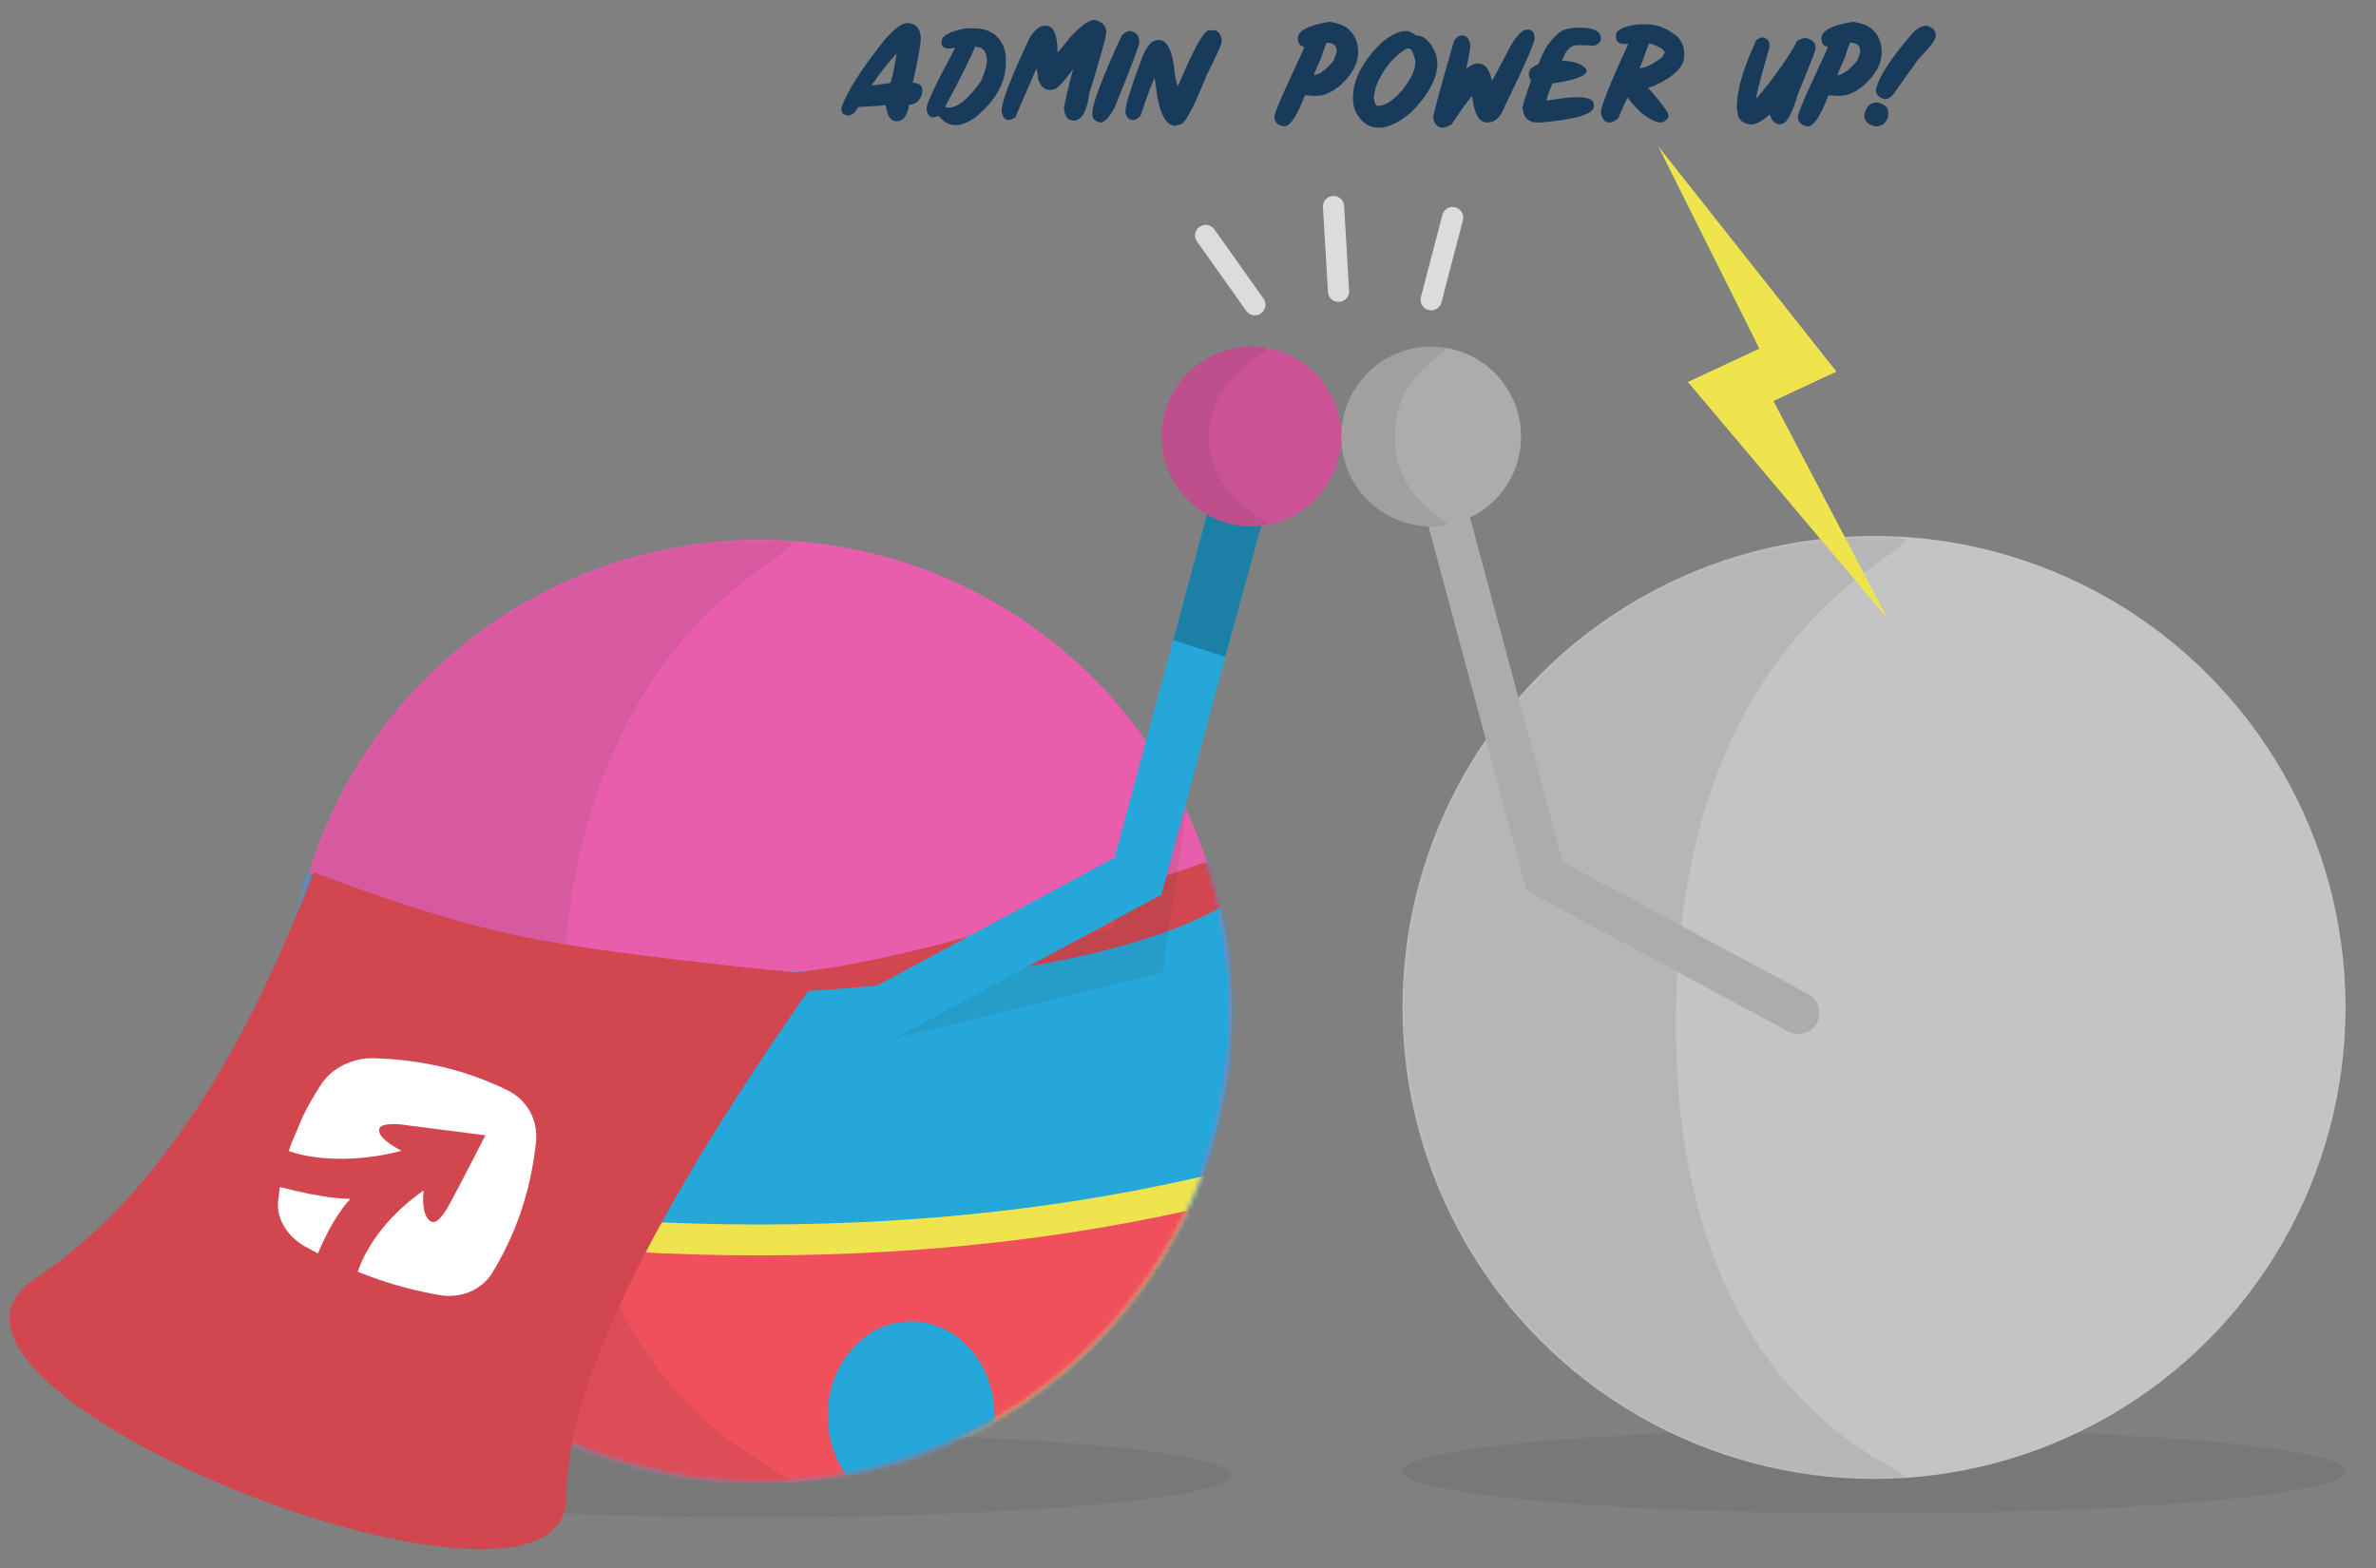 <?xml version="1.0" encoding="UTF-8"?> <svg xmlns="http://www.w3.org/2000/svg" xmlns:xlink="http://www.w3.org/1999/xlink" width="500px" height="330px" viewBox="0 0 500 330"><rect x="0" y="0" width="500" height="330" fill="#808080" stroke="none"/><!-- Generator: Sketch 51.2 (57519) - http://www.bohemiancoding.com/sketch --><title>admin-power-up</title><desc>Created with Sketch.</desc><defs><circle id="path-1" cx="100.025" cy="99.764" r="99.231"></circle><circle id="path-3" cx="100.025" cy="99.764" r="99.231"></circle></defs><g id="admin-power-up" stroke="none" stroke-width="1" fill="none" fill-rule="evenodd"><g id="Group-52" transform="translate(-0.644, 3.137)"><g id="Group-25" transform="translate(0.982, 39.92)"><g id="Group-6" transform="translate(0, 0.047)"><g id="Group-21" transform="translate(58.394, 67.73)"><g id="Group-20" transform="translate(0, 1.161)"><g id="Group-12"><g id="Group-17" transform="translate(0.469, 1.062)"><g id="Group-23" transform="translate(0.647, 0)"><ellipse id="Oval" fill="#333333" opacity="0.1" cx="100.025" cy="197.369" rx="99.231" ry="8.882"></ellipse><g id="Oval-+-Path-2-Mask"><mask id="mask-2" fill="white"><use xlink:href="#path-1"></use></mask><use id="Mask" fill="#E95EAC" xlink:href="#path-1"></use><path d="M100.025,198.995 C173.151,198.995 207.446,153.848 202.91,63.554 C170.856,82.265 136.561,91.62 100.025,91.62 C63.49,91.62 26.927,82.265 -9.663,63.554 C-9.663,153.848 26.9,198.995 100.025,198.995 Z" id="Mask" fill="#25A7D9" mask="url(#mask-2)"></path><path d="M100.025,192.498 C173.151,192.498 207.446,172.38 202.91,132.145 C170.856,140.483 136.561,144.652 100.025,144.652 C63.49,144.652 26.927,140.483 -9.663,132.145 C-9.663,172.38 26.9,192.498 100.025,192.498 Z" id="Mask" fill="#F0E44E" mask="url(#mask-2)"></path><path d="M100.025,198.995 C173.151,198.995 207.446,178.878 202.91,138.643 C170.856,146.98 136.561,151.149 100.025,151.149 C63.49,151.149 26.927,146.98 -9.663,138.643 C-9.663,178.878 26.9,198.995 100.025,198.995 Z" id="Mask" fill="#F0505C" mask="url(#mask-2)"></path><ellipse id="Oval-6" fill="#25A7D9" mask="url(#mask-2)" cx="131.889" cy="184.876" rx="17.552" ry="19.842"></ellipse><path d="M108.788,95.59 C151.382,92.947 180.805,87.049 197.057,77.897 C213.309,68.745 211.975,65.667 193.057,68.664 C147.893,84.164 117.218,91.915 101.032,91.915 C84.846,91.915 87.431,93.14 108.788,95.59 Z" id="Path-74" fill="#D24650" mask="url(#mask-2)"></path><path d="M100.025,198.995 C127.056,198.995 57.618,197.552 58.334,101.778 C59.05,6.004 127.798,0.534 100.025,0.534 C45.222,0.534 0.795,44.961 0.795,99.764 C0.795,154.568 45.222,198.995 100.025,198.995 Z" id="Oval" fill-opacity="0.1" fill="#333333" mask="url(#mask-2)"></path></g></g></g></g></g></g><g id="Group-21" transform="translate(292.886, 66.932)"><g id="Group-20" transform="translate(0, 1.161)"><g id="Group-12"><g id="Group-17" transform="translate(0.469, 1.062)"><g id="Group-23" transform="translate(0.647, 0)"><ellipse id="Oval" fill="#333333" opacity="0.1" cx="100.025" cy="197.369" rx="99.231" ry="8.882"></ellipse><g id="Oval-+-Path-2-Mask"><mask id="mask-4" fill="white"><use xlink:href="#path-3"></use></mask><use id="Mask" fill="#C4C4C4" xlink:href="#path-3"></use><path d="M100.025,198.995 C127.056,198.995 57.618,197.552 58.334,101.778 C59.05,6.004 127.798,0.534 100.025,0.534 C45.222,0.534 0.795,44.961 0.795,99.764 C0.795,154.568 45.222,198.995 100.025,198.995 Z" id="Oval" fill-opacity="0.1" fill="#333333" mask="url(#mask-4)"></path></g></g></g></g></g></g><g id="Group-5" transform="translate(0.783, 29.853)"><polyline id="Path-36" stroke-opacity="0.1" stroke="#333333" stroke-width="11.523" stroke-linecap="round" points="184.983 140.184 238.356 127.047 242.59 98.395"></polyline><polyline id="Path-36" stroke="#25A7D9" stroke-width="11.523" stroke-linecap="round" points="184.983 140.184 238.356 111.453 260.581 28.831"></polyline><polygon id="Path-9" fill="#1B7FA6" points="253.035 34.738 245.77 61.758 256.699 65.262 264.468 37.075"></polygon><circle id="Oval-16" fill="#CC5297" cx="262.22" cy="18.914" r="18.914"></circle><path d="M262.22,37.827 C272.666,37.827 253.263,34.62 253.263,18.914 C253.263,3.207 272.666,0 262.22,0 C251.774,0 243.306,8.468 243.306,18.914 C243.306,29.359 251.774,37.827 262.22,37.827 Z" id="Oval-16" fill-opacity="0.1" fill="#333333"></path><path d="M171.353,132.197 C135.823,182.376 118.059,219.055 118.059,242.232 C118.059,276.998 -28.646,219.232 6.257,196.161 C29.526,180.781 49.054,152.263 64.841,110.609 C82.256,117.242 97.074,121.797 109.292,124.273 C121.511,126.75 142.198,129.391 171.353,132.197 Z" id="Path-6" fill="#D24650"></path><path d="M111.255,165.942 C111.482,161.435 109.006,157.337 104.935,155.529 C101.76,154.151 98.519,153.04 95.213,152.189 L92.675,151.599 C92.106,151.479 91.537,151.366 90.964,151.261 C86.194,150.402 81.305,150.038 76.297,150.15 C71.747,150.259 67.474,152.703 65.395,156.345 C64.09,158.606 62.951,160.881 61.975,163.171 L59.875,168.925 C59.708,169.476 59.55,170.029 59.401,170.584 C63.857,172.01 72.993,172.564 83.066,169.31 C79.018,167.347 77.923,166.037 78.202,164.874 C78.388,164.097 79.789,163.724 82.406,163.756 L100.547,165.119 C96.309,174.606 93.873,179.857 93.236,181.04 C92.282,182.806 91.108,184.397 89.986,183.8 C88.864,183.207 87.967,181.273 88.159,177.402 C79.719,184.014 76.39,191.109 75.285,195.02 L75.234,195.217 C76.103,195.515 76.978,195.798 77.857,196.067 C82.646,197.553 87.587,198.606 92.681,199.206 C97.207,199.746 101.444,197.7 103.511,193.937 C105.184,190.858 106.59,187.67 107.729,184.379 L108.226,182.85 L108.457,182.134 C108.632,181.561 108.798,180.985 108.957,180.406 C110.239,175.714 111.005,170.887 111.255,165.942 Z M72.858,179.975 C72.453,180.532 69.469,183.836 66.663,191.802 C65.754,191.388 64.851,190.959 63.953,190.515 C59.924,188.548 57.481,184.866 57.707,181.061 C57.763,180.117 57.845,179.179 57.95,178.249 C67.24,180.21 72.128,180.019 72.858,179.975 Z" id="Shape" fill="#FFFFFF" transform="translate(84.481, 174.711) rotate(3) translate(-84.481, -174.711) "></path></g><g id="Group-5" transform="translate(329.793, 100.025) scale(-1, 1) translate(-329.793, -100.025) translate(281.062, 29.853)"><polyline id="Path-36" stroke="#ACACAC" stroke-width="8.918" stroke-linecap="round" points="0.456 140.184 53.829 111.453 76.055 28.831"></polyline><circle id="Oval-16" fill="#ACACAC" cx="77.693" cy="18.914" r="18.914"></circle><path d="M77.693,37.827 C88.139,37.827 96.607,29.359 96.607,18.914 C96.607,8.468 88.139,0 77.693,0 C67.247,0 85.338,1.969 85.338,18.914 C85.338,35.859 67.247,37.827 77.693,37.827 Z" id="Oval-16" fill-opacity="0.1" fill="#333333"></path></g><path d="M263.735,21.024 L253.388,6.449" id="Path-37" stroke="#DCDCDC" stroke-width="4.459" stroke-linecap="round"></path><path d="M281.339,18.208 L280.287,0.365" id="Path-37" stroke="#DCDCDC" stroke-width="4.459" stroke-linecap="round"></path><path d="M300.837,19.978 L305.35,2.683" id="Path-37" stroke="#DCDCDC" stroke-width="4.459" stroke-linecap="round"></path></g></g><polygon id="Path-75" fill="#F0E44E" transform="translate(372.35, 78.046) rotate(-115) translate(-372.35, -78.046) " points="317.1 80.456 380.043 63.417 380.043 80.009 427.6 78.731 368.811 92.675 368.811 78.046"></polygon><path d="M191.39,1.733 L192.07,1.733 C193.624,2.038 194.402,3.132 194.402,5.015 C194.402,6.343 193.839,9.433 192.714,14.284 C194.347,14.323 195.005,15.06 194.689,16.493 C194.373,17.927 193.457,18.749 191.941,18.96 C191.582,21.241 190.714,22.382 189.339,22.382 C188.066,22.382 187.3,21.245 187.042,18.972 C185.949,19.136 184.027,19.269 181.277,19.37 C180.605,20.558 179.921,21.151 179.226,21.151 L178.945,21.151 C178.124,21.026 177.714,20.616 177.714,19.921 L177.714,19.511 C178.855,16.183 181.91,11.394 186.878,5.144 C188.917,2.87 190.421,1.733 191.39,1.733 Z M184.148,14.718 L184.148,14.858 C185.367,14.679 186.64,14.503 187.968,14.331 C188.242,14.042 188.699,11.983 189.339,8.155 C187.667,9.858 185.937,12.046 184.148,14.718 Z M205.467,2.823 C209.06,2.823 211.295,4.464 212.17,7.745 C212.264,8.222 212.31,8.679 212.31,9.116 L212.31,10.065 C212.31,14.276 210.123,18.151 205.748,21.69 C204.178,22.698 202.853,23.202 201.775,23.202 C200.4,23.202 199.217,22.562 198.224,21.28 C197.537,21.468 197.127,21.562 196.994,21.562 C196.275,21.562 195.818,20.968 195.623,19.78 L195.623,19.64 C195.623,18.679 197.631,14.44 201.646,6.925 L201.506,6.925 L200.685,7.065 L200.006,7.065 C199.185,6.948 198.775,6.538 198.775,5.835 L198.775,5.694 C198.775,4.366 200.506,3.409 203.967,2.823 L205.467,2.823 Z M205.877,6.655 C204.963,8.89 202.869,13.081 199.596,19.23 C199.619,19.417 199.709,19.511 199.865,19.511 L200.275,19.511 C202.221,19.511 204.498,17.64 207.107,13.897 C207.928,12.015 208.338,10.511 208.338,9.386 C208.197,7.651 207.471,6.784 206.158,6.784 C206.158,6.698 206.064,6.655 205.877,6.655 Z M230.84,1.042 C232.574,1.378 233.442,2.245 233.442,3.644 C233.442,4.542 232.254,8.827 229.879,16.499 C229.371,20.327 228.278,22.241 226.598,22.241 L226.469,22.241 C225.367,22.241 224.727,21.374 224.547,19.64 C224.821,17.882 225.461,15.148 226.469,11.437 C224.352,14.265 222.985,15.679 222.367,15.679 C221.883,15.765 221.61,15.808 221.547,15.808 C220.438,15.808 219.617,15.034 219.086,13.487 C219.016,12.12 218.879,11.437 218.676,11.437 L214.293,21.562 C213.739,21.921 213.285,22.101 212.934,22.101 C212.09,22.101 211.586,21.464 211.422,20.19 C211.422,18.261 213.383,13.155 217.305,4.874 C218.367,3.14 219.414,2.272 220.446,2.272 L220.727,2.272 C222.367,2.272 223.188,4.144 223.188,7.886 C223.274,7.886 224.231,6.745 226.059,4.464 C228.184,2.253 229.778,1.112 230.84,1.042 Z M238.471,3.374 C239.745,3.647 240.382,4.374 240.382,5.554 L240.382,5.835 C240.382,6.476 238.651,11.034 235.19,19.511 C234.065,21.605 233.061,22.651 232.178,22.651 C231.085,22.394 230.538,21.847 230.538,21.011 L230.538,20.46 C230.538,18.655 232.589,13.276 236.69,4.323 C237.331,3.69 237.924,3.374 238.471,3.374 Z M256.075,3.233 C256.857,3.233 257.403,3.827 257.716,5.015 L257.716,5.694 C257.716,6.171 256.669,8.495 254.575,12.667 C251.81,19.597 249.939,23.062 248.962,23.062 C248.79,23.062 248.474,23.151 248.013,23.331 C245.802,23.331 244.388,20.276 243.771,14.167 L243.63,13.347 C243.294,13.659 242.294,16.304 240.63,21.28 C240.028,21.827 239.524,22.101 239.118,22.101 C238.235,22.101 237.689,21.601 237.478,20.601 L237.478,20.19 C237.478,18.972 238.665,15.187 241.04,8.835 C242.001,6.468 243.095,5.284 244.321,5.284 L244.45,5.284 C246.349,5.284 247.489,7.698 247.872,12.526 C248.177,14.167 248.403,14.987 248.552,14.987 C251.817,7.151 254.005,3.233 255.114,3.233 L256.075,3.233 Z M280.443,1.452 C282.357,1.757 283.724,2.304 284.545,3.093 C285.818,4.351 286.455,5.901 286.455,7.745 C286.455,10.292 285.135,12.706 282.494,14.987 C280.814,16.355 279.174,17.038 277.572,17.038 L276.892,17.038 L275.252,16.909 C273.588,21.284 272.127,23.472 270.869,23.472 C269.502,23.245 268.818,22.562 268.818,21.421 C268.818,20.733 270.322,17.179 273.33,10.757 C274.517,8.296 275.111,6.929 275.111,6.655 C274.291,6.655 273.834,6.108 273.74,5.015 C273.74,3.335 275.974,2.147 280.443,1.452 Z M277.162,12.526 C277.256,12.526 277.303,12.573 277.303,12.667 C278.498,12.417 279.818,11.413 281.264,9.655 C281.717,8.569 281.943,7.886 281.943,7.605 C281.943,6.526 281.307,5.937 280.033,5.835 L279.892,5.835 C279.736,5.835 279.326,6.929 278.662,9.116 C278.599,9.14 278.099,10.276 277.162,12.526 Z M296.571,3.374 C297.11,3.374 297.793,3.69 298.621,4.323 C300.387,4.323 301.801,5.69 302.864,8.425 L303.133,10.065 C303.133,13.276 301.309,16.741 297.66,20.46 C295.059,22.648 292.782,23.741 290.828,23.741 C288.664,23.741 287.024,22.605 285.907,20.331 C285.539,19.542 285.356,18.581 285.356,17.448 C285.356,13.69 287.317,9.862 291.239,5.964 C293.278,4.237 295.055,3.374 296.571,3.374 Z M289.739,17.448 C289.918,18.55 290.145,19.101 290.418,19.101 L290.828,19.101 C292.172,19.101 293.813,18.003 295.75,15.808 C297.571,13.534 298.481,11.577 298.481,9.937 L298.481,9.655 C298.098,7.929 297.645,7.065 297.121,7.065 L296.711,7.065 C294.274,8.487 292.313,10.675 290.828,13.628 C290.282,14.589 289.918,15.862 289.739,17.448 Z M321.956,3.093 L322.225,3.093 C323.077,3.093 323.534,3.687 323.596,4.874 C323.596,5.843 321.499,10.628 317.303,19.23 C316.475,21.511 315.245,22.651 313.612,22.651 C311.901,22.651 310.85,20.827 310.46,17.179 L310.331,17.179 C309.753,17.757 308.339,19.718 306.089,23.062 C305.206,23.515 304.612,23.741 304.307,23.741 C303.128,23.741 302.444,23.015 302.257,21.562 C302.257,20.913 303.717,15.534 306.639,5.425 C307.155,4.69 307.655,4.323 308.139,4.323 L308.409,4.323 C309.323,4.323 309.87,5.054 310.049,6.515 C310.049,7.038 309.776,8.632 309.229,11.296 C310.128,10.569 310.905,10.206 311.561,10.206 C313.163,10.206 314.163,11.437 314.561,13.897 C314.655,13.897 315.979,11.437 318.534,6.515 C319.901,4.233 321.042,3.093 321.956,3.093 Z M332.774,2.683 L333.044,2.683 C336.052,2.683 337.556,3.46 337.556,5.015 C337.556,5.655 337.056,6.155 336.056,6.515 C335.056,6.421 334.189,6.374 333.454,6.374 L332.493,6.374 C331.142,6.374 330.095,7.468 329.353,9.655 C331.54,9.655 333.228,10.202 334.415,11.296 C334.415,11.569 334.458,11.706 334.544,11.706 C334.544,12.808 332.13,13.722 327.302,14.448 C326.521,16.448 326.11,17.632 326.071,17.999 L326.212,17.999 C329.329,17.546 331.243,17.319 331.954,17.319 L332.493,17.319 C334.868,17.319 336.056,17.866 336.056,18.96 L336.056,19.23 C336.056,20.886 332.271,22.026 324.7,22.651 L324.29,22.651 C322.47,22.651 321.423,21.831 321.149,20.19 C321.149,20.089 321.103,19.952 321.009,19.78 C321.009,19.265 321.603,17.304 322.79,13.897 L322.79,13.757 C322.517,13.444 322.38,12.991 322.38,12.397 C322.38,11.538 323.064,10.855 324.431,10.347 C325.439,7.308 326.989,5.026 329.083,3.503 C330.005,2.956 331.235,2.683 332.774,2.683 Z M347.261,2.003 C349.488,2.003 351.675,2.913 353.824,4.733 C354.644,5.804 355.054,6.855 355.054,7.886 L355.054,8.706 C355.054,10.886 353.003,12.937 348.902,14.858 C348.183,15.132 347.726,15.269 347.531,15.269 L347.531,15.397 C350.359,18.624 351.773,20.542 351.773,21.151 C351.773,21.862 351.226,22.362 350.132,22.651 C349.218,22.651 347.894,22.015 346.16,20.741 C344.285,18.89 343.328,17.792 343.289,17.448 L343.16,17.448 C342.949,17.628 342.308,19.042 341.238,21.69 C340.753,22.175 340.164,22.495 339.468,22.651 C338.398,22.651 337.757,21.968 337.546,20.601 L337.546,20.46 C337.546,19.218 339.46,14.433 343.289,6.105 L342.058,6.105 C341.152,5.925 340.699,5.468 340.699,4.733 L340.699,4.323 C340.699,3.159 342.246,2.386 345.339,2.003 L347.261,2.003 Z M347.671,5.964 L345.89,10.757 C345.796,10.757 345.707,10.894 345.621,11.167 L345.89,11.167 C346.914,11.167 348.464,10.39 350.542,8.835 C350.542,8.624 350.679,8.351 350.953,8.015 C350.953,7.319 349.859,6.636 347.671,5.964 Z M371.477,4.733 C372.485,4.882 372.989,5.386 372.989,6.245 L372.989,6.925 C371.621,11.55 370.707,14.968 370.246,17.179 L370.246,17.448 L370.387,17.448 C373.809,13.417 376.543,9.589 378.59,5.964 C378.59,5.542 379.137,5.179 380.231,4.874 L380.782,4.874 C382.055,5.241 382.692,5.878 382.692,6.784 L382.692,7.194 C382.692,7.522 381.461,10.667 379,16.628 C377.758,20.823 376.617,22.921 375.578,22.921 L375.309,23.062 C374.239,23.062 373.508,22.378 373.117,21.011 L372.989,21.011 C371.504,22.378 370.18,23.062 369.016,23.062 C367.196,22.812 366.285,21.901 366.285,20.331 C366.192,20.331 366.145,20.011 366.145,19.37 C366.145,15.831 367.512,11.136 370.246,5.284 C370.739,4.917 371.149,4.733 371.477,4.733 Z M390.616,1.452 C392.53,1.757 393.897,2.304 394.717,3.093 C395.991,4.351 396.628,5.901 396.628,7.745 C396.628,10.292 395.307,12.706 392.667,14.987 C390.987,16.355 389.346,17.038 387.745,17.038 L387.065,17.038 L385.424,16.909 C383.76,21.284 382.299,23.472 381.042,23.472 C379.674,23.245 378.991,22.562 378.991,21.421 C378.991,20.733 380.495,17.179 383.503,10.757 C384.69,8.296 385.284,6.929 385.284,6.655 C384.464,6.655 384.007,6.108 383.913,5.015 C383.913,3.335 386.147,2.147 390.616,1.452 Z M387.335,12.526 C387.428,12.526 387.475,12.573 387.475,12.667 C388.671,12.417 389.991,11.413 391.436,9.655 C391.889,8.569 392.116,7.886 392.116,7.605 C392.116,6.526 391.479,5.937 390.206,5.835 L390.065,5.835 C389.909,5.835 389.499,6.929 388.835,9.116 C388.772,9.14 388.272,10.276 387.335,12.526 Z M406.064,2.272 C407.345,2.601 407.985,3.241 407.985,4.194 L407.985,4.605 C407.985,5.222 406.755,6.815 404.294,9.386 L399.501,16.089 C398.845,17.183 398.071,17.73 397.181,17.73 C395.993,17.355 395.399,16.714 395.399,15.808 C395.899,13.19 398.454,9.226 403.064,3.913 C404.064,2.819 405.064,2.272 406.064,2.272 Z M395.681,18.409 C397.228,18.776 398.001,19.46 398.001,20.46 L398.001,21.28 C397.595,22.741 396.728,23.472 395.399,23.472 C393.759,23.136 392.939,22.362 392.939,21.151 C393.282,19.323 394.196,18.409 395.681,18.409 Z" id="Admin-Power-Up!" fill="#183B5C"></path></g></g></svg> 